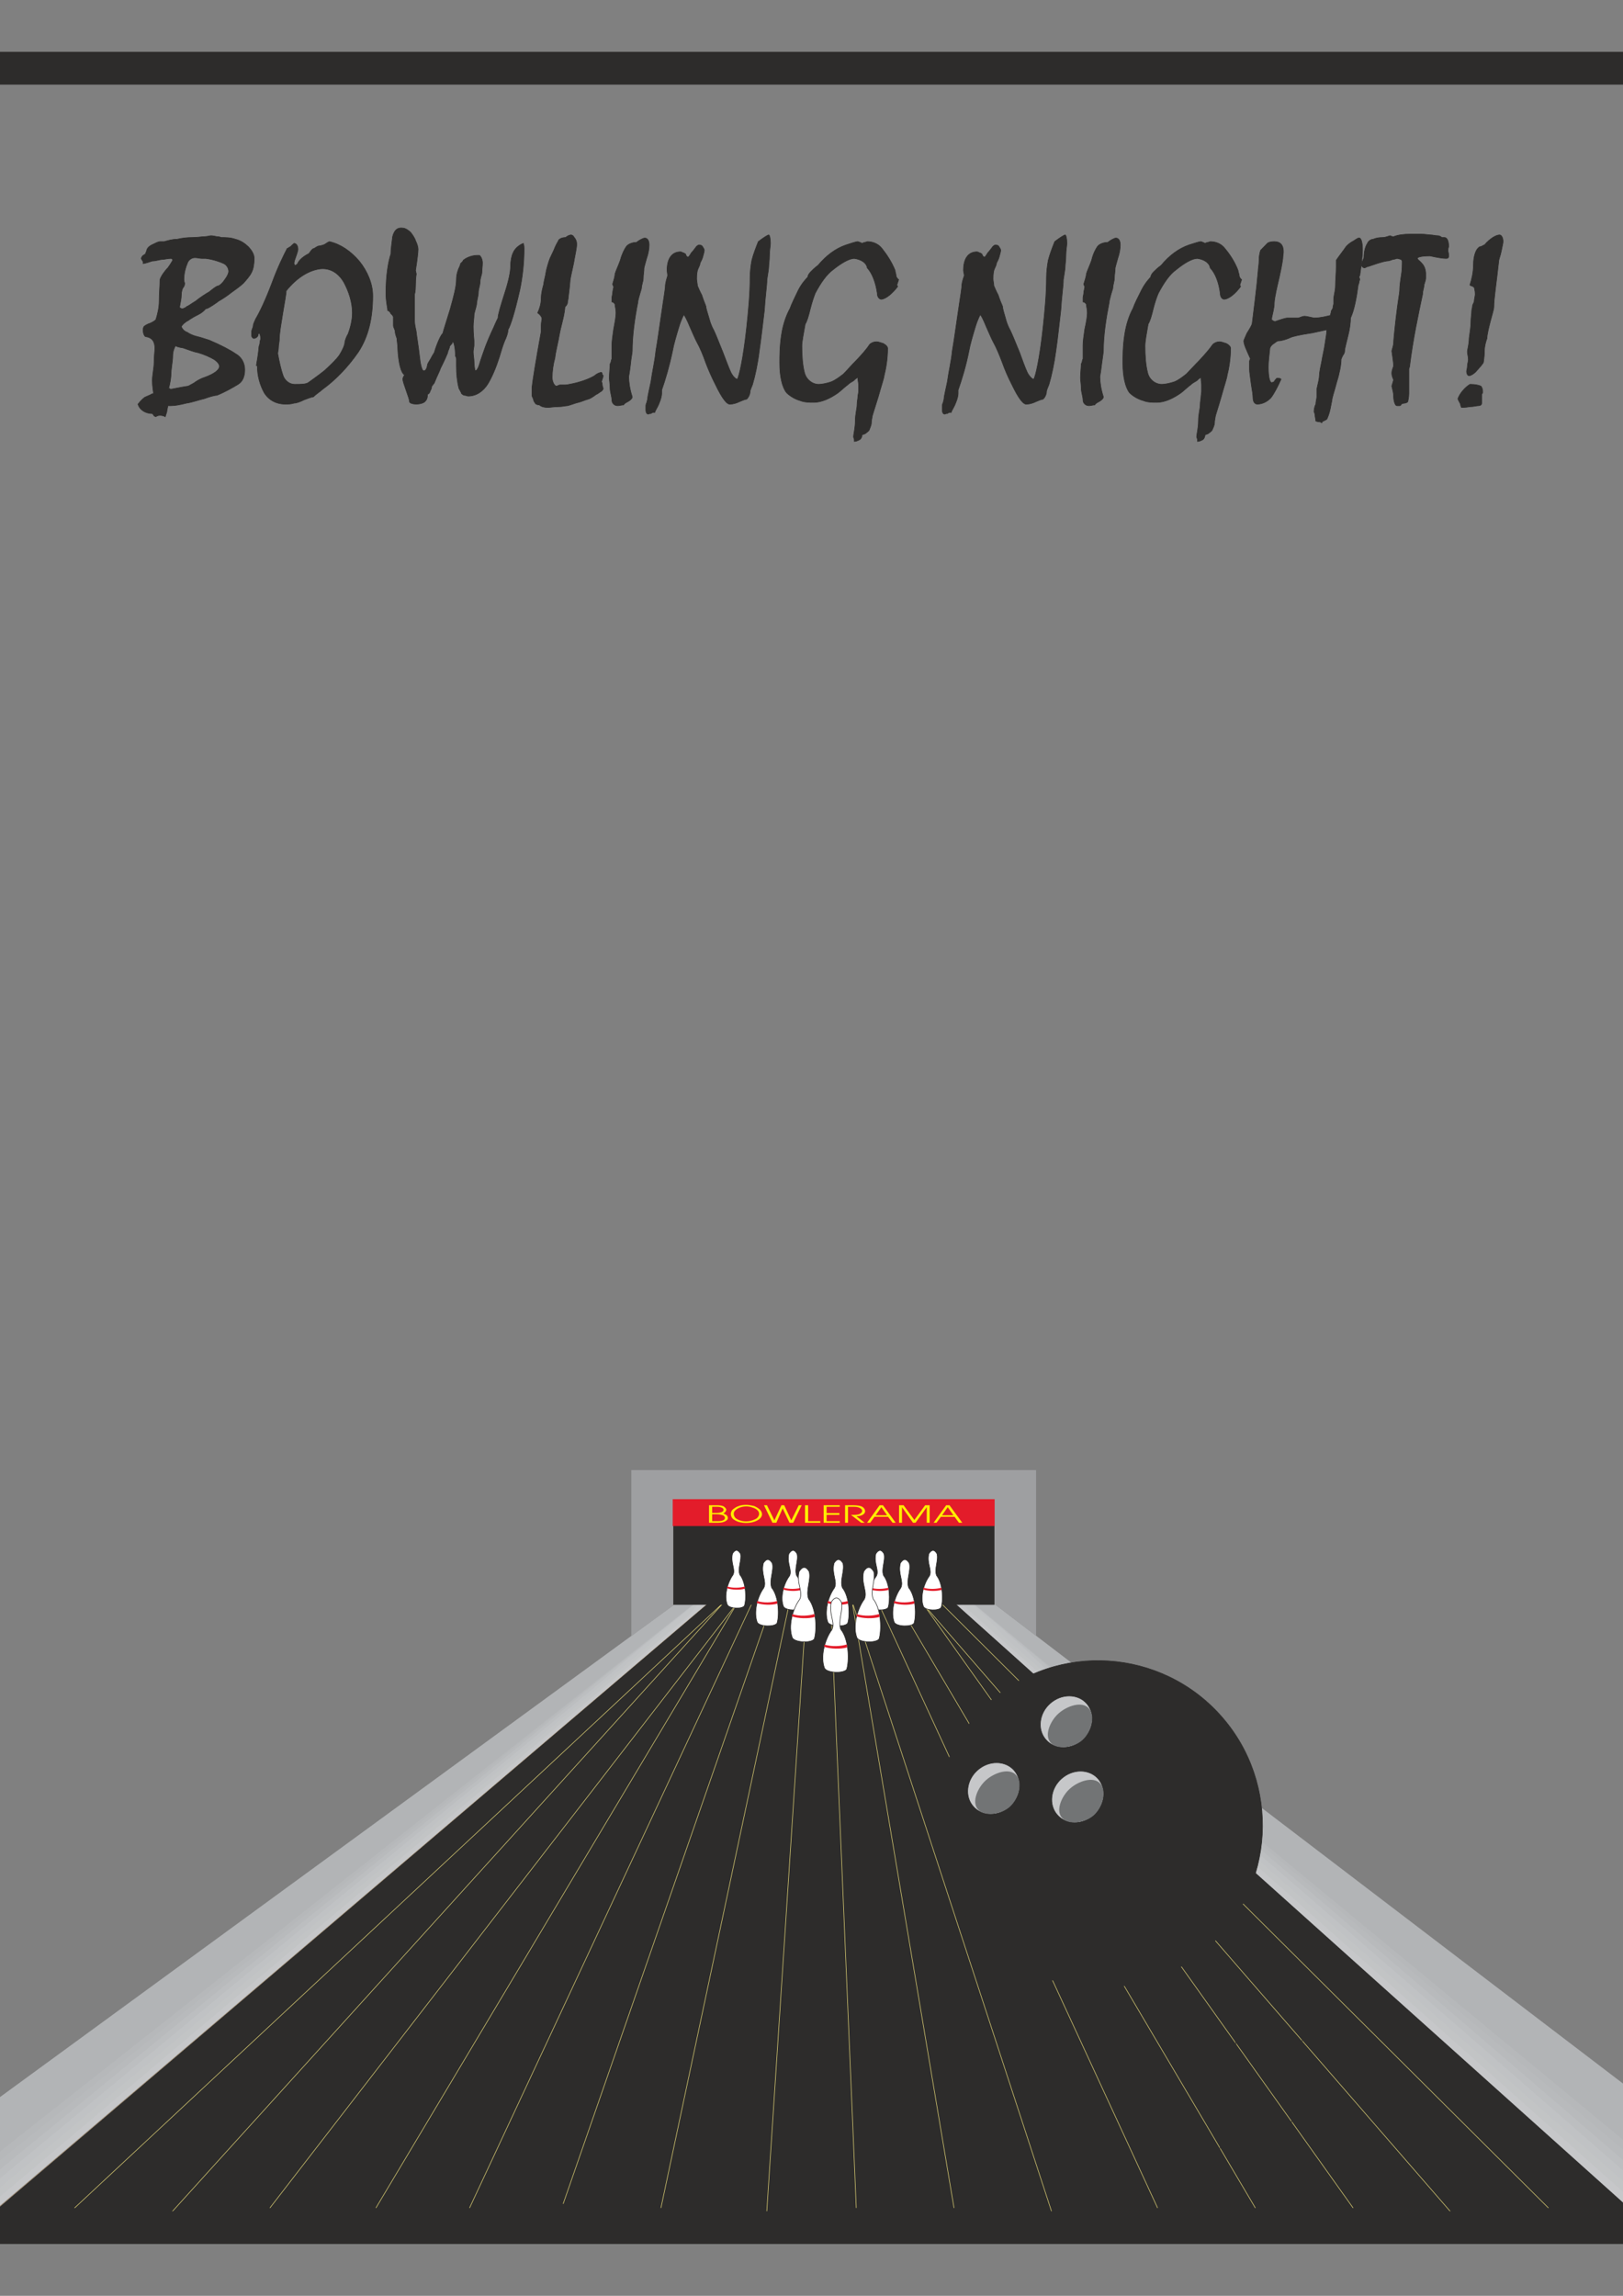 <?xml version="1.0" encoding="utf-8"?>
<!-- Created by UniConvertor 2.0rc4 (https://sk1project.net/) -->
<svg xmlns="http://www.w3.org/2000/svg" height="841.89pt" viewBox="0 0 595.276 841.89" width="595.276pt" version="1.1" xmlns:xlink="http://www.w3.org/1999/xlink" id="e247bec0-f60a-11ea-b3ef-dcc15c148e23">

<rect x="0" y="0" width="595.276" height="841.89" fill="#808080" stroke="none"/>

<g>
	<path style="stroke:#af987a;stroke-width:0.216;stroke-miterlimit:10.433;fill:#2d2c2b;" d="M 260.27,587.337 L 349.91,587.337 602.27,811.185 -2.53,811.185 260.27,587.337 Z" />
	<path style="fill:#c6c7c9;" d="M 266.39,578.697 L 268.046,580.713 -2.602,811.041 -7.93,811.041 -8.218,795.417 266.39,578.697 Z" />
	<g>
		<path style="fill:#c2c4c5;" d="M 266.39,578.769 C 259.334,585.249 256.67,587.049 252.566,592.449 172.358,660.345 189.782,645.009 -3.538,808.521 -4.906,807.297 -4.402,807.585 -7.93,805.065 6.974,789.801 2.078,794.769 36.566,759.417 113.246,699.153 87.758,719.169 266.39,578.769 L 266.39,578.769 Z" />
		<path style="fill:#c0c2c4;" d="M 266.39,578.769 C 251.558,591.153 246.374,594.969 237.014,604.185 166.742,663.297 171.566,658.257 -4.474,805.929 -5.554,803.553 -5.122,804.201 -7.93,799.017 21.95,773.745 12.086,782.097 81.35,723.273 143.054,675.033 122.606,691.089 266.39,578.769 L 266.39,578.769 Z" />
		<path style="fill:#bcbec0;" d="M 266.39,578.769 C 243.854,597.057 236.15,602.961 221.534,615.849 161.198,666.177 153.35,671.433 -5.338,803.265 -6.13,799.737 -5.842,800.817 -7.858,792.969 36.854,757.617 22.022,769.353 126.134,687.129 172.934,650.985 157.454,662.937 266.39,578.769 L 266.39,578.769 Z" />
		<path style="fill:#b8babc;" d="M 266.318,578.841 C 236.15,603.033 225.926,610.953 205.982,627.513 155.582,669.129 135.134,684.681 -6.274,800.673 -6.778,795.993 -6.562,797.505 -7.858,786.921 51.758,741.561 31.958,756.609 170.918,651.057 202.814,626.937 192.23,634.857 266.318,578.841 L 266.318,578.841 Z" />
		<path style="fill:#b6b8ba;" d="M 266.318,578.841 C 228.374,608.937 215.63,618.873 190.502,639.249 150.038,672.009 116.918,697.857 -7.21,798.081 -7.354,792.249 -7.282,794.121 -7.858,780.873 66.734,725.505 41.966,743.937 215.702,614.985 232.622,602.817 227.078,606.777 266.318,578.841 L 266.318,578.841 Z" />
	</g>
	<path style="fill:#b2b4b6;" d="M 266.318,578.769 L -8.146,795.417 -7.858,774.753 260.486,578.769 266.318,578.769 Z" />
	<path style="fill:#c6c7c9;" d="M 342.926,576.393 L 338.534,577.401 599.102,811.113 602.558,811.113 602.702,790.809 342.926,576.393 Z" />
	<g>
		<path style="fill:#c2c4c5;" d="M 342.998,576.393 C 348.974,582.513 351.854,584.385 353.726,589.065 430.91,657.897 414.062,642.201 599.75,807.729 600.758,806.505 600.398,806.793 602.702,804.201 588.518,787.713 593.27,793.113 560.222,754.809 487.79,695.265 511.91,714.993 342.998,576.393 L 342.998,576.393 Z" />
		<path style="fill:#c0c2c4;" d="M 342.998,576.321 C 356.462,588.417 361.574,592.305 368.918,600.801 436.454,660.633 431.558,655.233 600.398,804.345 601.118,801.897 600.902,802.617 602.702,797.289 574.334,771.081 583.838,779.793 517.67,718.881 459.422,671.289 478.862,687.057 342.998,576.321 L 342.998,576.321 Z" />
		<path style="fill:#bcbec0;" d="M 342.998,576.321 C 363.95,594.249 371.366,600.153 384.11,612.465 441.926,663.297 449.126,668.193 600.974,800.889 601.55,797.361 601.406,798.441 602.774,790.377 560.222,754.449 574.406,766.401 475.118,682.881 431.054,647.241 445.742,659.049 342.998,576.321 L 342.998,576.321 Z" />
		<path style="fill:#b8babc;" d="M 342.926,576.321 C 371.366,600.153 381.158,608.001 399.23,624.201 447.398,666.033 466.694,681.225 601.55,797.505 601.982,792.825 601.838,794.337 602.774,783.537 546.038,737.889 564.902,753.009 432.566,646.881 402.686,623.265 412.622,631.041 342.926,576.321 L 342.926,576.321 Z" />
		<path style="fill:#b6b8ba;" d="M 342.926,576.249 C 378.782,605.985 390.878,615.921 414.35,635.865 452.942,668.697 484.19,694.185 602.198,794.121 602.342,788.217 602.27,790.161 602.774,776.625 531.854,721.329 555.47,739.689 390.014,610.953 374.318,599.289 379.574,603.105 342.926,576.249 L 342.926,576.249 Z" />
	</g>
	<path style="fill:#b2b4b6;" d="M 342.854,576.249 L 602.63,790.737 602.702,769.713 347.39,574.953 342.854,576.249 Z" />
	<path style="stroke:#ddd074;stroke-width:0.216;stroke-miterlimit:10.433;fill:none;" d="M 27.35,809.673 L 265.67,587.409 61.694,812.625" />
	<path style="stroke:#ddd074;stroke-width:0.216;stroke-miterlimit:10.433;fill:none;" d="M 98.99,809.673 L 270.494,587.697 137.87,809.673" />
	<path style="stroke:#ddd074;stroke-width:0.216;stroke-miterlimit:10.433;fill:none;" d="M 172.214,809.673 L 275.822,587.913" />
	<path style="stroke:#ddd074;stroke-width:0.216;stroke-miterlimit:10.433;fill:none;" d="M 206.558,808.161 L 283.166,587.697" />
	<path style="stroke:#ddd074;stroke-width:0.216;stroke-miterlimit:10.433;fill:none;" d="M 242.414,809.673 L 289.502,587.913" />
	<path style="stroke:#ddd074;stroke-width:0.216;stroke-miterlimit:10.433;fill:none;" d="M 281.222,811.185 L 295.838,587.697" />
	<path style="stroke:#ddd074;stroke-width:0.216;stroke-miterlimit:10.433;fill:none;" d="M 314.054,809.673 L 304.694,587.913" />
	<path style="stroke:#ddd074;stroke-width:0.216;stroke-miterlimit:10.433;fill:none;" d="M 349.91,809.673 L 312.542,587.337 385.766,811.185" />
	<path style="stroke:#ddd074;stroke-width:0.216;stroke-miterlimit:10.433;fill:none;" d="M 424.574,809.673 L 322.19,587.913" />
	<path style="stroke:#ddd074;stroke-width:0.216;stroke-miterlimit:10.433;fill:none;" d="M 460.43,809.673 L 329.03,587.337" />
	<path style="stroke:#ddd074;stroke-width:0.216;stroke-miterlimit:10.433;fill:none;" d="M 496.286,809.673 L 338.39,587.913 532.142,811.185" />
	<path style="stroke:#ddd074;stroke-width:0.216;stroke-miterlimit:10.433;fill:none;" d="M 567.926,809.673 L 344.942,587.697" />
	<path style="stroke:#2d2c2b;stroke-width:12.024;stroke-miterlimit:10.433;fill:none;" d="M -8.29,25.017 L 603.566,25.017 603.566,816.873 -8.29,816.873 -8.29,25.017 Z" />
	<path style="stroke:#2d2c2b;stroke-width:0.216;stroke-miterlimit:10.433;fill:#2d2c2b;" d="M 536.03,149.433 C 536.03,149.433 535.67,148.785 535.67,148.209 535.382,147.561 534.734,146.625 534.734,146.193 535.382,144.321 537.254,142.089 539.126,140.937 L 539.486,140.937 C 540.71,140.937 542.222,141.153 543.158,141.585 543.446,141.801 543.806,142.737 543.806,143.385 543.806,143.385 543.806,144.033 543.806,144.033 543.806,144.033 543.446,144.609 543.446,144.609 543.446,144.969 543.446,145.545 543.446,146.193 543.446,146.625 543.446,147.561 543.446,147.849 543.446,148.497 542.87,148.785 542.222,148.785 541.574,148.785 540.422,149.145 539.126,149.145 537.542,149.433 536.318,149.433 536.03,149.433 L 536.03,149.433 Z" />
	<path style="stroke:#2d2c2b;stroke-width:0.216;stroke-miterlimit:10.433;fill:#2d2c2b;" d="M 544.094,132.801 L 544.094,132.801 C 544.094,133.161 542.87,134.601 541.07,136.545 540.422,137.121 539.486,137.769 538.838,137.769 538.19,137.769 537.902,136.833 537.902,136.185 537.902,135.897 538.19,134.961 538.19,134.313 538.19,133.449 538.55,132.513 538.55,131.865 538.55,130.929 538.19,129.705 538.19,129.057 538.19,128.121 538.838,126.321 538.838,124.089 539.126,121.857 539.486,119.769 539.486,118.185 539.486,116.601 539.774,115.017 539.774,114.081 539.774,113.433 540.062,112.929 540.062,112.281 540.062,111.633 540.71,110.985 540.71,110.409 540.71,109.761 541.07,108.465 541.07,107.889 541.07,106.665 540.71,105.441 540.71,105.441 540.71,105.441 540.062,104.793 539.486,104.793 539.486,104.793 539.486,104.793 539.486,104.793 539.486,104.793 539.126,104.505 539.126,104.505 539.774,102.561 540.422,99.825 540.422,97.017 540.422,93.849 541.358,91.761 542.006,91.113 542.006,91.113 542.51,90.465 542.87,90.465 543.446,90.465 544.094,89.817 544.454,89.817 546.614,87.297 548.846,86.145 549.998,86.145 550.646,86.145 551.294,87.081 551.294,88.593 551.294,89.241 550.934,90.465 550.646,92.049 550.358,93.633 549.71,95.145 549.71,95.721 548.846,103.857 547.91,109.473 547.91,112.569 547.91,113.433 547.262,115.377 546.614,117.897 545.966,120.417 545.39,122.793 545.39,124.089 545.03,125.025 544.454,126.897 544.454,128.697 544.454,130.929 544.094,132.513 544.094,132.801 L 544.094,132.801 Z" />
	<path style="stroke:#2d2c2b;stroke-width:0.216;stroke-miterlimit:10.433;fill:#2d2c2b;" d="M 513.926,148.209 C 513.926,148.497 513.638,148.785 513.35,148.785 513.35,148.785 512.99,148.785 512.99,148.785 512.99,148.785 512.342,148.785 512.342,148.785 511.766,148.785 511.118,147.273 511.118,144.969 511.118,144.321 510.83,143.025 510.47,141.585 510.83,140.289 511.118,139.353 511.118,139.353 511.118,139.065 510.47,138.129 510.47,136.833 510.47,135.609 511.118,134.601 511.118,134.097 511.118,133.161 510.83,131.217 510.47,128.697 510.83,127.473 511.118,126.321 511.118,125.961 511.118,125.313 511.406,121.857 512.054,116.313 512.702,110.697 513.35,107.313 513.35,106.665 513.35,105.081 513.638,102.921 513.926,101.121 514.286,99.177 514.286,97.017 514.286,95.721 514.286,95.721 513.926,95.145 513.926,95.145 513.638,95.145 512.99,94.785 512.342,94.785 512.342,94.785 511.406,95.145 510.83,95.145 510.182,95.433 509.246,95.721 508.598,95.721 506.438,96.081 503.99,97.017 502.046,97.665 501.758,97.665 501.11,97.953 500.534,98.241 499.958,98.241 499.31,97.665 499.31,97.017 499.598,95.721 500.246,94.785 500.246,94.497 500.246,92.049 500.894,90.177 501.542,89.241 501.758,88.593 502.694,87.729 503.63,87.729 504.566,87.297 505.862,87.081 507.086,87.081 508.382,87.081 509.534,86.433 509.894,86.433 509.894,86.433 510.47,86.793 511.118,86.793 512.702,86.145 514.79,85.857 517.31,85.857 517.958,85.857 519.542,85.857 521.126,85.857 522.638,85.857 524.15,86.145 524.798,86.145 525.446,86.145 526.382,86.433 527.318,86.433 528.182,86.433 528.83,87.081 528.83,87.081 528.83,87.081 529.118,87.081 529.118,87.081 529.118,87.081 529.766,87.081 529.766,87.081 530.702,87.081 531.35,88.233 531.35,90.465 531.35,90.465 531.062,91.113 531.062,92.049 531.062,92.049 531.35,92.697 531.35,93.849 531.35,94.497 531.062,94.785 530.414,94.785 529.478,94.785 527.318,94.497 524.51,93.849 521.342,93.849 519.83,94.281 519.83,94.785 519.83,94.785 520.19,95.433 520.694,95.721 521.342,96.369 521.99,97.017 522.278,97.665 522.638,98.241 522.926,99.537 522.926,100.185 522.926,100.473 522.926,101.337 522.926,101.985 522.926,102.921 522.278,104.145 522.278,104.793 522.278,105.441 521.774,106.665 521.774,107.889 520.19,115.377 518.246,124.377 517.022,134.313 517.022,134.601 516.734,135.249 516.734,135.249 516.734,135.609 516.734,136.185 516.734,136.833 516.734,137.481 516.734,138.417 516.734,139.065 516.734,140.289 516.734,142.449 516.734,144.321 516.734,145.905 516.374,146.913 516.374,147.273 516.374,147.273 516.086,147.561 516.086,147.561 516.086,147.561 515.438,147.849 515.222,147.849 514.574,147.849 513.926,148.209 513.926,148.209 L 513.926,148.209 Z" />
	<path style="stroke:#2d2c2b;stroke-width:0.216;stroke-miterlimit:10.433;fill:#2d2c2b;" d="M 465.758,127.761 L 465.758,127.761 465.758,127.761 465.758,127.761 465.758,127.761 C 465.47,130.281 465.182,132.801 465.182,134.601 465.182,138.417 465.758,140.289 466.406,140.289 466.694,140.289 467.342,140.001 467.342,140.001 467.342,139.641 467.99,139.065 468.278,138.705 468.278,138.705 468.278,138.705 468.278,138.705 468.278,138.705 468.926,138.705 468.926,138.705 469.574,138.705 469.862,139.065 469.862,139.065 468.638,141.801 467.342,144.321 466.118,145.905 464.822,147.273 463.022,148.209 461.15,148.209 460.214,148.209 459.566,147.273 459.566,145.905 459.566,144.969 459.278,143.025 458.918,140.937 458.63,138.417 458.27,136.545 458.27,135.249 458.27,134.601 458.27,134.097 458.27,133.665 458.27,133.161 458.27,132.513 458.27,132.513 458.27,132.225 458.63,131.577 458.63,131.577 457.334,128.697 456.182,126.321 456.182,125.025 456.182,124.737 456.83,123.441 457.334,122.217 458.27,120.705 459.278,119.121 459.278,118.473 459.854,113.433 460.79,107.025 461.438,99.537 461.438,98.601 461.798,97.017 461.798,95.145 461.798,93.201 462.374,91.761 462.374,91.761 463.67,90.465 464.534,89.529 464.822,89.241 465.182,88.881 466.118,88.593 467.342,88.593 469.574,88.593 470.726,89.817 470.726,92.337 470.726,92.985 470.51,93.849 470.51,94.785 469.862,99.537 468.638,103.857 467.99,107.025 467.99,107.529 467.342,109.473 467.342,111.993 467.054,114.369 466.406,116.313 466.406,116.889 466.406,116.889 466.406,117.249 466.406,117.249 466.406,117.249 467.054,117.897 467.702,117.897 469.574,117.249 471.374,116.601 472.31,116.601 472.958,116.601 473.894,116.601 474.542,116.601 475.118,116.601 475.766,116.601 476.054,116.601 476.63,116.601 477.566,115.953 478.502,115.953 479.15,115.953 480.446,116.313 481.958,116.601 484.406,116.601 486.638,115.953 487.934,115.665 487.934,115.377 488.222,114.729 488.222,114.369 488.222,113.865 488.87,113.217 488.87,112.929 488.87,112.281 489.158,111.633 489.158,111.345 L 489.158,109.761 C 489.158,108.465 489.806,106.665 489.806,104.793 489.806,102.921 490.094,100.185 490.094,97.665 L 490.094,95.433 C 491.318,93.633 492.83,91.761 493.478,90.753 494.126,89.817 495.35,88.881 496.646,88.233 497.294,87.729 498.158,87.297 498.158,87.297 L 498.734,87.297 C 499.382,87.729 499.742,89.241 499.742,91.761 499.742,93.633 499.382,96.657 498.734,101.121 498.734,101.121 498.446,101.337 498.446,101.337 498.446,101.625 498.734,102.273 498.734,102.561 498.734,102.561 498.446,103.209 498.446,103.569 498.446,103.857 498.158,104.505 498.158,104.505 497.51,109.473 496.646,113.865 495.35,116.601 495.35,118.185 495.062,120.705 494.414,123.153 493.838,125.673 493.19,127.761 493.19,128.697 493.19,129.345 492.83,129.993 492.542,130.281 492.254,130.929 491.894,131.577 491.894,131.865 491.894,133.665 491.318,136.833 490.31,140.001 489.446,143.385 488.51,145.905 488.51,146.913 488.51,146.913 488.222,148.209 487.934,149.793 487.574,151.665 486.926,153.177 486.638,153.753 486.638,153.753 485.99,154.113 485.99,154.113 485.99,154.113 485.414,154.401 485.414,154.401 485.054,154.401 484.766,155.049 484.766,155.049 484.766,155.049 484.406,154.689 483.902,154.689 483.254,154.689 482.606,154.401 482.606,154.401 482.606,153.753 482.318,152.817 482.318,152.313 482.318,151.665 481.958,151.017 481.958,151.017 481.958,150.729 481.958,149.433 482.606,148.209 482.606,147.273 482.966,146.193 482.966,145.545 482.966,144.609 482.966,143.385 482.966,142.737 483.47,140.505 483.902,138.705 483.902,137.769 483.902,136.545 484.406,134.313 484.766,132.513 485.054,130.641 485.702,128.121 485.99,125.961 486.35,123.801 486.638,121.857 486.638,120.921 483.47,121.569 481.022,122.217 480.446,122.217 476.63,122.793 473.894,123.441 473.246,123.801 472.022,124.377 470.078,125.025 468.638,125.025 467.99,125.313 467.342,125.961 466.694,126.321 466.118,126.897 465.758,127.473 465.758,127.761 L 465.758,127.761 Z" />
	<path style="stroke:#2d2c2b;stroke-width:0.216;stroke-miterlimit:10.433;fill:#2d2c2b;" d="M 433.214,144.033 L 433.214,144.033 C 430.19,146.193 427.094,147.561 424.286,147.561 422.702,147.561 420.902,147.561 419.318,146.913 417.446,146.409 415.502,145.257 414.278,144.033 412.766,142.089 411.83,138.129 411.83,133.161 411.83,130.641 411.83,126.897 412.478,122.793 413.054,118.833 414.278,115.377 415.502,113.217 416.15,111.345 417.446,108.825 418.67,106.377 419.966,103.857 421.406,102.273 422.054,101.625 422.054,101.121 422.414,100.473 422.99,99.825 423.638,99.177 424.574,98.241 425.87,97.305 428.894,93.633 432.35,91.113 436.094,89.817 437.966,89.241 439.838,88.593 440.486,88.593 440.486,88.593 441.35,88.881 441.998,89.241 441.998,89.241 442.646,88.881 442.934,88.881 443.222,88.881 443.87,88.593 443.87,88.593 446.102,88.593 448.19,89.529 449.486,91.401 450.998,93.201 452.942,96.081 454.094,99.177 454.094,99.825 454.526,100.473 454.526,101.121 454.526,101.625 455.03,102.273 455.39,102.561 455.39,102.561 455.03,103.569 454.742,104.505 454.742,104.505 455.03,105.081 455.03,105.081 453.23,107.529 450.998,109.473 449.126,109.761 448.19,109.761 447.542,108.825 447.542,107.529 447.038,103.569 445.742,100.185 443.87,98.241 443.582,96.369 441.638,95.145 439.19,94.785 437.318,94.785 434.51,96.369 431.414,98.889 428.894,100.689 426.806,103.857 424.862,107.529 424.286,108.825 423.638,110.697 422.99,113.217 422.414,115.665 421.766,117.897 421.118,118.833 420.47,122.505 419.966,125.313 419.966,126.897 419.966,130.641 420.254,134.097 420.902,136.545 421.406,139.065 423.638,140.937 426.158,140.937 427.31,140.937 429.254,140.505 430.766,140.001 432.35,139.353 433.862,138.129 435.158,137.121 436.382,135.897 437.966,134.097 439.838,132.225 441.638,130.281 443.582,128.121 444.806,126.321 445.454,125.673 446.39,125.313 447.326,125.313 447.902,125.313 448.838,125.673 449.774,125.961 450.998,126.609 451.358,127.257 451.358,127.761 451.358,131.577 450.71,135.249 450.062,137.769 450.062,138.417 449.126,141.153 447.902,145.545 446.678,149.793 445.742,152.529 445.742,152.817 445.742,153.177 445.454,154.113 445.454,155.049 445.454,155.985 444.806,157.209 444.518,157.857 443.87,158.505 442.934,159.369 441.998,159.369 441.998,160.017 441.638,160.953 441.134,161.241 440.486,161.601 439.838,161.889 439.19,161.889 439.19,161.889 439.19,161.241 439.19,161.241 439.19,160.953 438.902,160.305 438.902,160.305 438.902,159.153 439.55,156.921 439.55,154.401 439.55,151.881 440.198,149.793 440.198,148.497 440.198,147.273 440.486,146.193 440.486,145.545 440.486,144.969 440.702,144.033 440.702,143.385 440.702,142.737 440.702,141.801 440.702,141.153 440.702,140.505 440.486,139.641 440.486,138.417 439.838,138.705 439.19,139.353 438.902,139.641 438.254,140.001 437.318,140.505 436.67,141.153 435.734,141.801 434.51,143.025 433.214,144.033 L 433.214,144.033 Z" />
	<path style="stroke:#2d2c2b;stroke-width:0.216;stroke-miterlimit:10.433;fill:#2d2c2b;" d="M 397.214,146.625 L 397.214,146.625 397.214,146.625 C 397.214,145.545 396.566,143.673 396.566,142.449 396.566,140.937 396.278,139.353 396.278,138.705 396.278,136.833 396.566,134.601 396.566,133.449 396.566,133.449 396.926,132.801 396.926,132.513 396.926,132.225 397.214,131.577 397.214,131.577 L 397.214,130.641 397.214,128.697 C 397.214,128.121 397.214,127.257 397.214,126.609 397.214,125.313 397.502,123.153 397.862,120.705 398.438,118.185 398.798,115.953 398.798,114.729 398.798,113.433 398.438,112.281 398.438,111.633 398.15,110.985 397.502,110.697 397.214,110.697 397.214,110.409 397.214,109.761 397.214,109.761 397.214,109.761 397.214,109.113 397.214,109.113 397.214,108.825 397.502,107.889 397.502,107.313 397.502,106.665 397.862,105.729 397.862,105.081 397.862,105.081 397.502,104.505 397.502,104.145 397.862,102.921 398.438,101.337 398.438,100.473 398.798,99.177 399.734,97.305 400.382,95.433 400.886,93.201 401.822,91.401 402.47,90.465 403.118,89.529 404.702,88.881 406.286,88.881 407.51,87.945 408.734,87.297 409.31,87.297 410.246,87.297 410.894,88.233 410.894,89.817 410.894,91.113 410.606,92.985 409.958,94.785 409.31,97.017 409.022,98.241 409.022,98.241 409.022,99.537 408.734,100.689 408.734,101.985 408.734,103.209 408.158,104.505 408.158,105.729 407.726,107.025 407.222,108.825 406.862,110.409 L 406.862,110.697 C 405.638,116.889 404.702,123.153 404.702,128.697 404.702,129.345 404.342,131.217 404.054,133.665 403.766,136.185 403.406,138.129 403.406,138.129 403.406,140.001 403.766,142.737 404.702,145.545 404.702,146.193 403.766,146.913 403.118,147.273 402.47,147.561 401.534,148.209 401.534,148.497 400.886,148.497 400.022,148.785 399.446,148.785 398.15,148.785 397.214,147.849 397.214,146.625 L 397.214,146.625 Z" />
	<path style="stroke:#2d2c2b;stroke-width:0.216;stroke-miterlimit:10.433;fill:#2d2c2b;" d="M 345.95,147.561 C 345.95,147.273 346.238,146.625 346.238,146.193 346.238,145.545 346.814,143.025 347.462,140.001 347.966,136.185 348.902,132.513 349.262,128.697 349.91,125.025 350.486,120.705 351.134,116.313 351.782,111.633 352.43,107.889 352.718,105.441 352.718,103.569 353.366,101.985 353.654,101.121 353.654,100.473 353.366,99.537 353.366,99.177 353.366,94.785 355.166,92.337 358.334,92.337 358.622,92.337 359.27,92.697 359.27,92.697 359.558,92.697 360.206,93.201 360.206,93.201 360.206,93.633 360.71,94.281 361.07,94.281 361.358,94.281 362.006,93.201 362.294,92.697 362.942,92.049 363.59,91.113 363.878,90.753 364.238,90.177 364.814,89.817 365.174,89.817 365.75,89.817 366.398,90.177 366.398,90.465 366.614,90.753 367.046,91.401 367.046,91.761 367.046,92.337 366.614,93.633 366.398,94.497 366.11,95.433 365.462,96.369 365.462,96.657 365.462,97.305 364.814,98.241 364.526,99.177 364.238,100.473 364.238,101.625 364.238,102.273 364.238,102.921 364.526,104.145 364.526,104.793 364.814,105.441 365.462,107.025 366.11,108.177 366.614,109.761 367.262,111.345 367.694,112.281 367.694,112.929 368.198,114.729 368.846,116.889 369.494,119.409 370.43,120.921 370.43,120.921 371.366,122.793 372.59,125.961 373.886,129.057 375.038,132.225 376.046,134.961 376.622,136.185 377.27,137.769 378.566,139.065 379.142,139.065 379.79,138.129 381.302,131.577 382.526,120.417 383.174,114.369 383.822,107.889 383.822,101.625 383.822,99.825 384.11,97.305 384.47,95.433 385.046,93.201 385.982,90.753 386.846,88.593 388.79,87.081 390.374,86.145 390.662,86.145 390.95,86.145 391.31,87.297 391.31,89.241 391.31,90.177 390.95,91.761 390.95,93.633 390.95,95.433 390.662,97.017 390.662,97.953 390.662,98.601 390.374,100.185 390.014,102.561 390.014,104.793 389.366,108.825 389.078,113.865 388.43,119.121 387.926,124.377 387.278,128.697 386.63,133.449 385.694,137.769 384.758,140.937 384.47,141.801 383.822,143.025 383.822,143.673 383.822,144.609 383.174,145.905 382.526,146.409 381.95,146.409 380.942,146.913 380.006,147.273 378.854,147.849 377.558,148.209 376.622,148.209 375.398,148.497 373.598,146.193 371.078,140.937 369.782,138.417 368.558,135.609 367.694,133.161 366.614,130.281 365.462,127.473 364.238,125.313 363.59,124.089 362.654,121.857 361.718,119.769 360.71,117.249 359.846,115.665 359.558,115.377 359.558,115.377 358.622,116.889 357.686,120.057 356.75,123.153 355.814,126.321 355.454,128.409 354.302,134.313 352.718,139.353 351.422,143.025 L 351.422,144.321 C 351.422,144.969 351.134,146.409 350.486,147.849 349.91,149.433 348.902,150.729 348.902,151.233 348.902,151.233 348.614,151.233 348.326,151.233 347.966,151.233 347.462,151.665 347.462,151.665 347.462,151.665 347.03,151.665 347.03,151.665 347.03,151.665 346.526,151.881 346.526,151.881 345.95,151.881 345.59,151.233 345.59,150.369 345.59,150.081 345.59,149.433 345.59,148.785 345.59,148.209 345.95,147.561 345.95,147.561 L 345.95,147.561 Z" />
	<path style="stroke:#2d2c2b;stroke-width:0.216;stroke-miterlimit:10.433;fill:#2d2c2b;" d="M 307.43,144.033 L 307.43,144.033 C 304.406,146.193 301.238,147.561 298.502,147.561 296.918,147.561 295.046,147.561 293.462,146.913 291.662,146.409 289.718,145.257 288.494,144.033 286.91,142.089 285.974,138.129 285.974,133.161 285.974,130.641 285.974,126.897 286.622,122.793 287.198,118.833 288.494,115.377 289.718,113.217 290.366,111.345 291.662,108.825 292.814,106.377 294.11,103.857 295.622,102.273 296.27,101.625 296.27,101.121 296.63,100.473 297.206,99.825 297.854,99.177 298.718,98.241 300.014,97.305 303.11,93.633 306.494,91.113 310.31,89.817 312.11,89.241 313.982,88.593 314.63,88.593 314.63,88.593 315.566,88.881 316.214,89.241 316.214,89.241 316.862,88.881 317.15,88.881 317.438,88.881 318.086,88.593 318.086,88.593 320.246,88.593 322.406,89.529 323.702,91.401 325.142,93.201 327.086,96.081 328.31,99.177 328.31,99.825 328.67,100.473 328.67,101.121 328.67,101.625 329.246,102.273 329.606,102.561 329.606,102.561 329.246,103.569 328.958,104.505 328.958,104.505 329.246,105.081 329.246,105.081 327.374,107.529 325.142,109.473 323.342,109.761 322.406,109.761 321.758,108.825 321.758,107.529 321.182,103.569 319.886,100.185 318.086,98.241 317.798,96.369 315.854,95.145 313.334,94.785 311.534,94.785 308.726,96.369 305.558,98.889 303.11,100.689 300.95,103.857 299.006,107.529 298.502,108.825 297.854,110.697 297.206,113.217 296.63,115.665 295.982,117.897 295.334,118.833 294.686,122.505 294.11,125.313 294.11,126.897 294.11,130.641 294.398,134.097 295.046,136.545 295.622,139.065 297.854,140.937 300.302,140.937 301.526,140.937 303.47,140.505 304.91,140.001 306.494,139.353 308.078,138.129 309.374,137.121 310.598,135.897 312.11,134.097 313.982,132.225 315.854,130.281 317.798,128.121 318.95,126.321 319.598,125.673 320.534,125.313 321.47,125.313 322.118,125.313 323.054,125.673 323.99,125.961 325.142,126.609 325.574,127.257 325.574,127.761 325.574,131.577 324.926,135.249 324.278,137.769 324.278,138.417 323.342,141.153 322.118,145.545 320.822,149.793 319.886,152.529 319.886,152.817 319.886,153.177 319.598,154.113 319.598,155.049 319.598,155.985 318.95,157.209 318.734,157.857 318.086,158.505 317.15,159.369 316.214,159.369 316.214,160.017 315.854,160.953 315.278,161.241 314.63,161.601 313.982,161.889 313.334,161.889 313.334,161.889 313.334,161.241 313.334,161.241 313.334,160.953 313.046,160.305 313.046,160.305 313.046,159.153 313.694,156.921 313.694,154.401 313.694,151.881 314.342,149.793 314.342,148.497 314.342,147.273 314.63,146.193 314.63,145.545 314.63,144.969 314.918,144.033 314.918,143.385 314.918,142.737 314.918,141.801 314.918,141.153 314.918,140.505 314.63,139.641 314.63,138.417 313.982,138.705 313.334,139.353 313.046,139.641 312.398,140.001 311.534,140.505 310.886,141.153 309.95,141.801 308.726,143.025 307.43,144.033 L 307.43,144.033 Z" />
	<path style="stroke:#2d2c2b;stroke-width:0.216;stroke-miterlimit:10.433;fill:#2d2c2b;" d="M 237.23,147.561 C 237.23,147.273 237.518,146.625 237.518,146.193 237.518,145.545 238.094,143.025 238.742,140.001 239.246,136.185 240.182,132.513 240.542,128.697 241.19,125.025 241.766,120.705 242.414,116.313 243.062,111.633 243.71,107.889 243.998,105.441 243.998,103.569 244.646,101.985 244.862,101.121 244.862,100.473 244.646,99.537 244.646,99.177 244.646,94.785 246.446,92.337 249.614,92.337 249.902,92.337 250.55,92.697 250.55,92.697 250.838,92.697 251.486,93.201 251.486,93.201 251.486,93.633 251.99,94.281 252.35,94.281 252.638,94.281 253.286,93.201 253.574,92.697 254.222,92.049 254.87,91.113 255.158,90.753 255.518,90.177 256.094,89.817 256.454,89.817 257.03,89.817 257.678,90.177 257.678,90.465 257.894,90.753 258.326,91.401 258.326,91.761 258.326,92.337 257.894,93.633 257.678,94.497 257.39,95.433 256.742,96.369 256.742,96.657 256.742,97.305 256.094,98.241 255.806,99.177 255.518,100.473 255.518,101.625 255.518,102.273 255.518,102.921 255.806,104.145 255.806,104.793 256.094,105.441 256.742,107.025 257.39,108.177 257.894,109.761 258.542,111.345 258.902,112.281 258.902,112.929 259.478,114.729 260.126,116.889 260.774,119.409 261.71,120.921 261.71,120.921 262.646,122.793 263.798,125.961 265.094,129.057 266.318,132.225 267.326,134.961 267.902,136.185 268.55,137.769 269.846,139.065 270.422,139.065 271.07,138.129 272.582,131.577 273.806,120.417 274.454,114.369 275.102,107.889 275.102,101.625 275.102,99.825 275.39,97.305 275.75,95.433 276.326,93.201 277.262,90.753 278.126,88.593 280.07,87.081 281.654,86.145 281.942,86.145 282.23,86.145 282.59,87.297 282.59,89.241 282.59,90.177 282.23,91.761 282.23,93.633 282.23,95.433 281.942,97.017 281.942,97.953 281.942,98.601 281.654,100.185 281.294,102.561 281.294,104.793 280.646,108.825 280.358,113.865 279.71,119.121 279.134,124.377 278.486,128.697 277.91,133.449 276.974,137.769 276.038,140.937 275.75,141.801 275.102,143.025 275.102,143.673 275.102,144.609 274.454,145.905 273.806,146.409 273.23,146.409 272.222,146.913 271.286,147.273 270.134,147.849 268.838,148.209 267.902,148.209 266.678,148.497 264.878,146.193 262.358,140.937 261.062,138.417 259.838,135.609 258.902,133.161 257.894,130.281 256.742,127.473 255.518,125.313 254.87,124.089 253.934,121.857 252.998,119.769 251.99,117.249 251.054,115.665 250.838,115.377 250.838,115.377 249.902,116.889 248.966,120.057 248.03,123.153 247.094,126.321 246.734,128.409 245.51,134.313 243.998,139.353 242.702,143.025 L 242.702,144.321 C 242.702,144.969 242.414,146.409 241.766,147.849 241.19,149.433 240.182,150.729 240.182,151.233 240.182,151.233 239.894,151.233 239.606,151.233 239.246,151.233 238.742,151.665 238.742,151.665 238.742,151.665 238.31,151.665 238.31,151.665 238.31,151.665 237.806,151.881 237.806,151.881 237.23,151.881 236.87,151.233 236.87,150.369 236.87,150.081 236.87,149.433 236.87,148.785 236.87,148.209 237.23,147.561 237.23,147.561 L 237.23,147.561 Z" />
	<path style="stroke:#2d2c2b;stroke-width:0.216;stroke-miterlimit:10.433;fill:#2d2c2b;" d="M 224.414,146.625 L 224.414,146.625 224.414,146.625 C 224.414,145.545 223.766,143.673 223.766,142.449 223.766,140.937 223.478,139.353 223.478,138.705 223.478,136.833 223.766,134.601 223.766,133.449 223.766,133.449 224.126,132.801 224.126,132.513 224.126,132.225 224.414,131.577 224.414,131.577 L 224.414,130.641 224.414,128.697 C 224.414,128.121 224.414,127.257 224.414,126.609 224.414,125.313 224.702,123.153 225.062,120.705 225.566,118.185 225.926,115.953 225.926,114.729 225.926,113.433 225.566,112.281 225.566,111.633 225.278,110.985 224.702,110.697 224.414,110.697 224.414,110.409 224.414,109.761 224.414,109.761 224.414,109.761 224.414,109.113 224.414,109.113 224.414,108.825 224.702,107.889 224.702,107.313 224.702,106.665 225.062,105.729 225.062,105.081 225.062,105.081 224.702,104.505 224.702,104.145 225.062,102.921 225.566,101.337 225.566,100.473 225.926,99.177 226.862,97.305 227.51,95.433 228.086,93.201 229.022,91.401 229.67,90.465 230.318,89.529 231.902,88.881 233.414,88.881 234.638,87.945 235.934,87.297 236.51,87.297 237.446,87.297 238.094,88.233 238.094,89.817 238.094,91.113 237.806,92.985 237.158,94.785 236.51,97.017 236.222,98.241 236.222,98.241 236.222,99.537 235.934,100.689 235.934,101.985 235.934,103.209 235.286,104.505 235.286,105.729 234.926,107.025 234.35,108.825 233.99,110.409 L 233.99,110.697 C 232.766,116.889 231.902,123.153 231.902,128.697 231.902,129.345 231.47,131.217 231.254,133.665 230.966,136.185 230.606,138.129 230.606,138.129 230.606,140.001 230.966,142.737 231.902,145.545 231.902,146.193 230.966,146.913 230.318,147.273 229.67,147.561 228.734,148.209 228.734,148.497 228.086,148.497 227.15,148.785 226.574,148.785 225.278,148.785 224.414,147.849 224.414,146.625 L 224.414,146.625 Z" />
	<path style="stroke:#2d2c2b;stroke-width:0.216;stroke-miterlimit:10.433;fill:#2d2c2b;" d="M 195.11,142.089 C 195.398,139.353 196.55,132.225 198.494,121.569 198.494,121.353 198.494,120.417 198.494,119.409 198.494,118.185 198.782,117.249 198.782,116.889 198.782,116.313 198.134,115.377 197.198,114.729 197.846,113.433 198.494,111.345 198.494,109.473 198.494,107.529 199.07,105.441 199.43,104.145 199.43,103.209 200.078,101.337 200.366,99.177 201.014,96.657 201.59,94.785 202.238,93.633 202.526,92.985 203.174,91.761 203.534,90.753 204.038,89.529 204.686,88.593 204.974,87.945 205.622,87.297 206.558,87.081 207.494,87.081 208.142,86.433 209.078,86.145 209.438,86.145 209.726,86.145 210.374,86.433 210.59,87.081 211.238,87.729 211.526,88.593 211.526,89.529 211.526,91.113 210.878,93.633 210.374,96.657 209.726,99.825 209.078,102.273 209.078,103.209 208.79,106.665 208.43,108.825 208.43,109.113 208.43,109.761 208.142,110.409 208.142,110.985 208.142,111.633 207.494,112.281 207.206,112.569 207.206,113.217 206.918,115.377 206.27,117.897 205.622,120.417 205.334,121.857 205.334,121.857 204.686,125.673 203.822,128.697 203.534,131.217 202.886,133.665 202.526,136.185 202.526,138.417 202.526,140.289 203.534,141.585 204.038,141.585 204.47,141.585 204.974,141.153 205.334,141.153 205.622,141.153 206.558,141.153 207.206,141.153 207.854,141.153 208.79,140.937 208.79,140.937 212.462,140.289 215.918,139.065 218.078,137.769 218.726,137.121 219.95,136.545 220.598,136.545 220.598,136.545 220.886,136.833 220.886,137.121 220.886,137.481 221.246,137.769 221.246,137.769 221.246,138.129 220.886,139.065 220.598,140.001 220.598,140.001 220.886,140.289 220.886,140.937 220.886,141.585 221.246,142.449 221.246,142.449 221.246,142.737 220.886,143.385 220.238,143.673 219.662,144.033 219.014,144.609 218.726,144.609 217.862,145.257 216.566,146.193 215.63,146.409 214.694,146.625 213.398,147.273 212.174,147.561 210.878,147.849 209.438,148.497 208.142,148.785 207.494,148.785 206.27,149.145 204.686,149.145 203.174,149.145 201.59,149.433 201.014,149.433 199.718,149.433 198.494,149.145 197.846,148.497 197.198,148.497 196.334,148.209 196.334,147.849 196.046,147.561 195.686,146.913 195.686,146.625 195.686,146.193 195.11,145.545 195.11,144.969 195.11,144.321 195.11,143.385 195.11,142.089 L 195.11,142.089 Z" />
	<path style="stroke:#2d2c2b;stroke-width:0.216;stroke-miterlimit:10.433;fill:#2d2c2b;" d="M 156.806,144.609 L 156.806,144.609 156.806,144.609 156.806,144.609 156.806,144.609 C 156.806,145.905 156.518,146.625 155.87,147.273 155.222,147.849 153.998,148.209 152.702,148.209 151.478,148.209 150.182,147.849 150.182,147.273 150.182,146.625 149.678,145.257 149.03,143.385 148.382,141.585 147.734,139.641 147.734,139.065 147.734,138.417 148.382,137.481 148.382,137.481 147.158,136.833 146.15,133.449 145.862,127.473 145.862,126.321 145.574,124.737 145.574,124.089 145.214,123.153 144.926,122.217 144.926,121.569 144.926,120.921 144.278,120.057 144.278,119.409 144.278,119.121 144.278,118.473 144.278,117.897 144.278,117.249 144.278,116.601 144.278,116.313 144.278,115.953 143.774,115.377 143.342,115.017 143.126,114.369 142.478,113.865 142.19,113.865 142.19,112.929 141.542,110.697 141.542,107.529 141.542,100.689 142.478,95.721 143.342,93.201 143.342,91.401 143.774,88.881 143.99,86.793 144.638,84.273 145.862,83.337 147.734,83.625 148.67,83.625 149.966,84.561 150.614,85.209 151.118,85.857 152.054,87.081 152.414,88.233 153.062,89.529 153.35,90.753 153.35,91.401 153.35,92.337 153.062,95.145 152.414,99.177 L 152.702,100.473 C 152.702,100.473 152.414,101.985 152.414,104.505 152.414,107.025 152.054,107.889 152.054,107.889 152.054,107.889 152.054,109.473 152.054,111.993 152.054,113.865 152.054,115.665 152.054,117.537 152.054,119.409 152.702,121.353 152.702,121.857 152.702,122.505 153.35,125.961 153.998,131.577 154.286,134.313 154.934,135.897 155.222,135.897 155.87,136.185 156.518,135.609 156.806,133.665 156.806,133.449 157.382,132.513 157.958,131.577 158.606,130.281 159.254,129.345 159.254,129.345 160.478,125.313 161.774,122.793 162.422,122.217 162.71,120.921 163.862,117.537 165.158,113.217 166.382,108.825 167.39,105.081 167.39,102.561 167.39,100.689 167.966,98.889 168.614,97.665 168.614,97.665 168.902,97.017 168.902,96.657 169.262,96.369 169.91,95.721 169.91,95.433 171.35,94.281 173.294,93.633 175.166,93.633 L 175.814,93.633 C 176.318,93.849 176.966,95.145 176.966,96.369 176.966,97.665 176.75,98.889 176.75,99.825 176.75,100.689 176.102,101.985 176.102,103.209 176.102,104.505 175.454,106.089 175.454,107.313 175.454,108.465 174.806,110.409 174.806,111.633 174.518,113.217 173.87,114.729 173.87,115.665 173.87,116.601 173.582,118.185 173.582,119.769 173.582,122.505 173.87,124.377 173.87,125.025 173.87,125.673 173.87,126.321 173.87,126.609 173.87,127.257 173.582,128.121 173.582,129.057 173.582,130.281 173.87,131.577 173.87,132.513 173.87,134.313 174.23,135.609 174.23,135.897 L 174.518,135.897 C 174.806,135.897 175.454,134.961 175.814,133.665 176.318,131.865 177.254,129.345 177.902,127.473 178.55,125.673 179.774,122.793 181.07,120.057 181.07,120.057 181.718,118.473 182.654,116.601 182.654,115.377 183.59,112.281 185.102,107.529 186.614,102.921 187.262,99.537 187.262,97.665 187.262,95.721 187.622,93.849 188.198,92.697 188.846,91.113 190.43,89.817 191.942,89.241 191.942,89.241 192.23,89.817 192.23,91.113 192.23,96.657 191.582,101.985 190.646,106.377 188.846,114.369 187.262,119.409 186.326,120.921 186.326,122.217 185.678,123.801 185.102,125.025 184.454,126.609 183.806,128.697 183.158,130.929 182.006,134.601 180.422,138.417 178.838,140.937 177.254,143.385 174.806,145.257 171.71,145.257 171.35,145.257 170.846,144.969 170.414,144.969 169.91,144.969 169.262,144.321 169.262,144.321 169.262,144.033 168.614,143.025 168.326,142.449 167.678,140.001 167.39,137.121 167.39,134.313 167.39,134.097 167.39,133.449 167.39,133.161 167.39,132.801 167.39,132.225 167.39,131.577 167.39,130.929 167.03,130.641 167.03,130.641 167.03,127.257 166.382,125.313 166.094,125.313 166.094,125.313 165.806,125.673 165.806,125.961 165.446,126.321 164.87,126.897 164.87,127.257 164.87,127.761 164.222,128.697 164.222,129.345 162.926,132.513 161.774,134.601 161.486,135.249 161.486,135.609 160.478,137.481 159.254,140.505 158.966,140.937 158.318,141.585 158.318,141.801 158.318,142.449 157.958,143.025 157.958,143.025 157.958,143.025 157.67,143.673 157.67,143.673 157.67,144.033 157.022,144.609 156.806,144.609 L 156.806,144.609 Z" />
	<path style="stroke:#2d2c2b;stroke-width:0.216;stroke-miterlimit:10.433;fill:#2d2c2b;" d="M 118.358,142.737 C 117.71,143.385 116.198,144.321 114.902,145.545 114.254,145.545 112.742,146.193 111.518,146.625 110.294,147.273 108.71,147.849 107.846,147.849 106.766,148.209 105.614,148.209 104.678,148.209 101.222,148.209 98.486,146.625 96.902,144.033 95.318,141.153 94.382,137.769 94.382,134.313 94.382,134.313 94.382,134.097 94.382,134.097 94.382,134.097 94.022,134.097 94.022,134.097 94.022,133.449 94.67,130.929 94.958,127.257 94.958,126.897 95.318,126.321 95.318,125.673 95.318,125.025 95.606,124.377 95.606,124.377 95.606,123.153 95.318,122.217 94.958,122.217 94.958,122.217 94.67,122.505 94.67,122.793 94.67,123.441 93.806,124.089 93.158,124.089 92.582,124.089 92.294,123.441 92.294,123.153 92.294,123.153 92.294,122.217 92.294,121.569 92.294,120.921 92.87,120.057 92.87,119.409 92.87,118.833 93.518,117.537 93.806,116.889 95.318,114.369 97.478,109.761 99.71,103.857 101.87,97.953 104.03,93.633 105.326,91.113 105.614,91.113 106.262,90.465 106.55,90.465 106.766,90.177 107.198,89.817 107.198,89.817 107.198,89.817 107.846,89.241 107.846,89.241 108.71,89.241 109.286,90.177 109.286,91.401 109.286,92.049 108.71,93.633 108.062,95.433 108.062,95.433 107.846,96.081 107.846,96.657 107.846,96.657 108.062,97.305 108.062,97.305 108.71,97.305 109.286,96.657 109.286,96.369 109.934,95.145 111.518,93.849 113.318,92.985 113.966,92.049 114.614,91.113 115.19,91.113 115.838,90.753 116.486,90.177 117.134,90.177 117.71,90.177 118.358,89.817 118.646,89.817 118.646,89.817 119.294,89.529 119.654,89.241 120.158,88.881 120.806,88.593 120.806,88.593 124.91,89.529 128.582,92.049 131.75,95.721 134.846,99.537 136.718,104.145 136.718,108.465 136.718,116.601 135.134,123.441 131.462,129.057 127.646,134.601 123.038,139.353 118.358,142.737 L 118.358,142.737 Z M 119.006,135.897 C 121.454,133.665 123.614,131.577 124.622,129.993 125.558,128.409 126.494,126.609 126.494,125.313 126.782,124.089 127.43,122.793 127.646,122.505 128.582,120.057 129.23,117.249 129.23,114.729 129.23,110.985 128.006,107.025 126.134,103.569 123.974,99.825 120.806,98.241 117.422,98.601 113.102,99.177 108.71,101.985 104.966,106.665 104.966,107.889 104.39,110.697 103.742,114.729 103.094,118.833 102.446,122.217 102.446,124.737 102.446,125.313 102.158,126.321 102.158,127.257 102.158,128.121 101.87,129.057 101.87,129.705 102.446,132.801 103.094,135.609 103.742,137.481 104.39,139.641 106.262,140.937 108.062,140.937 110.294,140.937 112.166,140.937 113.102,140.289 113.966,139.641 116.198,138.129 119.006,135.897 L 119.006,135.897 Z" />
	<path style="stroke:#2d2c2b;stroke-width:0.216;stroke-miterlimit:10.433;fill:#2d2c2b;" d="M 80.198,104.793 C 80.846,104.505 81.782,103.569 82.43,102.561 83.366,101.337 83.87,100.185 83.87,99.537 83.87,98.601 83.366,97.305 82.07,96.657 80.846,96.081 78.326,95.145 75.446,94.785 74.942,94.785 74.294,94.785 74.006,94.785 73.358,94.785 72.422,94.497 71.486,94.497 70.19,94.497 69.038,95.433 68.678,96.657 68.102,97.953 67.454,100.185 67.454,102.561 67.454,103.209 67.742,103.857 67.742,103.857 67.742,103.857 67.742,104.505 67.454,105.081 66.806,105.729 66.518,107.025 66.518,108.177 66.518,109.473 66.158,110.985 65.87,112.569 65.87,112.929 66.518,113.217 66.806,113.217 67.454,113.217 68.39,112.569 68.678,112.281 69.038,112.281 70.19,111.345 71.774,110.409 73.358,109.113 75.23,107.889 76.742,107.025 78.326,105.729 79.55,104.793 80.198,104.793 L 80.198,104.793 Z M 55.862,151.665 C 53.414,151.665 51.254,150.369 50.606,148.209 51.83,146.625 53.126,145.545 53.414,145.545 54.062,145.257 54.71,144.969 54.71,144.969 54.998,144.969 55.646,144.321 56.294,144.321 56.294,143.673 55.862,141.801 55.862,139.641 55.862,137.481 56.51,134.961 56.51,132.801 56.51,130.641 56.798,128.697 56.798,127.761 56.798,125.313 55.862,123.801 53.414,123.441 53.126,123.441 52.478,122.505 52.478,120.921 52.478,120.417 52.766,119.769 52.766,119.769 53.126,119.409 54.062,118.833 55.214,118.473 56.51,117.897 57.158,117.249 57.158,117.249 57.734,115.377 58.382,112.929 58.382,110.409 58.382,107.529 58.67,104.793 58.67,102.561 59.03,101.337 60.254,99.537 61.55,98.241 62.702,96.657 63.35,95.433 63.35,95.433 63.35,95.145 63.134,94.785 62.702,94.785 61.55,94.785 60.254,95.145 59.678,95.145 58.67,95.145 57.158,95.721 55.862,95.721 54.71,96.081 53.126,96.657 52.478,96.657 52.478,96.657 52.478,96.081 52.478,96.081 52.478,95.721 51.83,95.145 51.83,94.785 51.83,94.281 52.478,93.633 52.478,93.633 52.766,93.633 53.414,92.985 53.414,92.985 53.414,92.697 53.774,92.049 53.774,92.049 53.774,91.401 54.35,90.465 55.646,89.817 56.798,89.241 58.094,88.593 58.67,88.593 L 59.678,88.593 C 59.678,88.593 60.254,88.593 60.254,88.593 61.55,88.233 63.134,87.729 64.934,87.729 66.806,87.297 68.678,87.081 70.478,87.081 72.422,87.081 74.006,86.793 74.582,86.793 75.878,86.793 77.03,86.433 77.39,86.433 78.326,86.433 79.262,86.793 79.91,86.793 80.486,86.793 81.134,87.081 81.134,87.081 82.718,87.081 84.518,87.081 86.39,87.729 88.334,88.233 89.774,89.241 91.07,90.465 92.294,91.761 93.23,93.201 93.23,94.785 93.23,96.657 92.942,98.601 92.294,99.825 91.718,101.121 90.422,102.561 89.27,103.857 87.974,105.081 86.102,106.377 84.806,107.313 83.366,108.465 81.422,109.761 80.198,110.409 79.91,110.697 78.902,111.345 77.966,111.993 77.03,112.569 76.094,113.217 75.446,113.217 74.942,113.865 74.006,114.729 72.71,115.377 71.486,115.953 69.902,116.889 69.038,117.537 67.742,118.185 66.806,119.121 66.518,119.769 66.806,120.705 67.742,121.569 68.678,121.857 69.542,122.505 71.126,123.153 72.422,123.441 74.006,123.801 75.446,124.377 76.742,124.737 81.134,126.609 84.518,128.409 86.39,129.705 88.622,130.929 89.774,133.161 89.774,135.609 89.774,138.129 88.91,140.001 87.326,140.937 85.454,142.089 82.718,143.673 79.55,144.969 78.614,144.969 76.742,145.545 74.942,146.193 72.998,146.625 70.478,147.561 68.39,147.849 65.87,148.497 63.998,148.785 62.702,148.785 62.702,148.785 62.198,148.785 62.198,148.785 62.198,148.785 61.55,148.785 61.55,148.785 61.55,149.433 61.19,150.369 61.19,151.017 60.902,151.881 60.614,152.817 60.614,152.817 60.254,152.529 59.318,152.313 58.67,152.313 58.094,152.313 57.446,152.529 57.158,152.817 57.158,152.817 56.51,152.529 56.51,152.529 56.51,152.313 55.862,151.665 55.862,151.665 L 55.862,151.665 Z M 72.71,129.345 L 72.71,129.345 C 71.126,129.057 69.542,128.409 68.678,128.121 67.742,127.761 66.806,127.473 66.518,127.473 66.158,127.473 65.582,127.257 65.582,127.257 65.222,127.257 64.574,126.897 64.574,126.897 64.574,126.897 64.574,126.897 64.574,126.897 64.574,126.897 64.286,126.897 64.286,126.897 63.998,127.473 63.35,128.697 63.35,130.641 63.35,132.513 62.702,135.249 62.702,137.769 62.486,140.505 61.838,142.449 61.838,142.449 61.838,142.449 62.198,142.449 62.198,142.449 62.198,142.449 62.486,142.737 62.486,142.737 63.134,142.737 65.582,142.089 69.038,141.585 69.902,141.153 71.126,140.505 71.774,140.001 72.71,139.353 74.006,138.705 74.942,138.417 78.614,137.121 80.486,135.609 80.486,134.313 80.486,133.665 79.91,132.801 78.614,131.865 77.03,130.929 74.942,129.993 72.71,129.345 L 72.71,129.345 Z" />
	<path style="stroke:#2d2c2b;stroke-width:0.216;stroke-miterlimit:10.433;fill:#2d2c2b;" d="M 363.302,623.841 C 387.926,602.025 425.942,604.473 447.902,629.313 469.79,654.009 467.774,692.169 443.15,713.985 418.454,735.801 380.366,733.137 358.478,708.441 336.518,683.601 338.606,645.657 363.302,623.841 L 363.302,623.841 Z" />
	<path style="stroke:#2d2c2b;stroke-width:0.216;stroke-miterlimit:10.433;fill:none;" d="M 459.782,705.057 C 480.086,722.769 480.59,747.177 473.462,779.361" />
	<path style="stroke:#2d2c2b;stroke-width:0.216;stroke-miterlimit:10.433;fill:none;" d="M 438.182,719.529 C 454.598,736.809 464.246,765.897 436.238,808.233" />
	<path style="stroke:#2d2c2b;stroke-width:0.216;stroke-miterlimit:10.433;fill:#c6c7c9;" d="M 358.478,649.185 C 354.446,652.785 353.726,658.761 356.966,662.433 360.206,666.177 366.254,666.177 370.286,662.577 374.462,658.833 375.182,652.929 371.942,649.185 368.702,645.513 362.654,645.441 358.478,649.185 L 358.478,649.185 Z" />
	<path style="fill:#727475;" d="M 361.646,652.785 C 358.622,655.449 356.246,660.777 358.694,663.513 361.142,666.321 367.334,665.241 370.358,662.577 373.526,659.697 375.182,653.793 372.734,650.985 370.286,648.177 364.814,649.977 361.646,652.785 L 361.646,652.785 Z" />
	<path style="stroke:#2d2c2b;stroke-width:0.216;stroke-miterlimit:10.433;fill:#c6c7c9;" d="M 389.294,652.281 C 385.262,655.881 384.542,661.857 387.782,665.529 391.022,669.273 397.07,669.273 401.102,665.673 405.278,661.929 405.998,656.025 402.758,652.281 399.518,648.609 393.47,648.537 389.294,652.281 L 389.294,652.281 Z" />
	<path style="fill:#727475;" d="M 392.462,655.881 C 389.438,658.545 387.062,663.873 389.51,666.609 391.958,669.417 398.15,668.337 401.174,665.673 404.342,662.793 405.998,656.889 403.55,654.081 401.102,651.273 395.63,653.073 392.462,655.881 L 392.462,655.881 Z" />
	<path style="stroke:#2d2c2b;stroke-width:0.216;stroke-miterlimit:10.433;fill:#c6c7c9;" d="M 385.118,624.705 C 381.086,628.305 380.366,634.281 383.606,637.953 386.846,641.697 392.894,641.697 396.926,638.097 401.102,634.353 401.822,628.449 398.582,624.705 395.342,621.033 389.294,620.961 385.118,624.705 L 385.118,624.705 Z" />
	<path style="fill:#727475;" d="M 388.286,628.305 C 385.262,630.969 382.886,636.297 385.334,639.033 387.782,641.841 393.974,640.761 396.998,638.097 400.166,635.217 401.822,629.313 399.374,626.505 396.926,623.697 391.454,625.497 388.286,628.305 L 388.286,628.305 Z" />
	<path style="fill:#9e9fa1;" d="M 231.542,539.097 L 231.542,600.009 247.166,588.561 247.166,550.257 364.382,550.257 364.526,588.057 380.006,599.937 380.006,539.097 231.542,539.097 Z" />
	<path style="fill:#2d2c2b;" d="M 246.95,550.473 L 364.742,550.473 364.742,588.489 246.95,588.489 246.95,550.473 Z" />
	<path style="fill:#e31c2a;" d="M 246.734,549.753 L 364.814,549.753 364.814,559.617 246.734,559.617 246.734,549.753 Z" />
	<path style="fill:#ffed00;" d="M 262.934,551.985 C 264.014,551.985 264.878,552.129 265.454,552.417 265.886,552.777 266.318,553.137 266.39,553.569 266.39,554.145 265.958,554.649 265.31,555.009 265.742,555.153 266.246,555.441 266.534,555.657 266.822,555.945 266.966,556.305 266.966,556.737 266.966,557.097 266.678,557.529 265.958,557.889 265.454,558.177 264.518,558.393 263.51,558.393 L 260.054,558.393 260.054,551.985 262.934,551.985 Z M 261.206,552.561 L 261.206,554.793 262.934,554.793 C 263.654,554.793 264.23,554.649 264.662,554.505 265.166,554.289 265.382,554.001 265.382,553.641 265.382,553.281 265.094,552.993 264.662,552.849 264.23,552.633 263.654,552.561 262.934,552.561 L 261.206,552.561 Z M 261.206,555.297 L 261.206,557.817 263.15,557.817 C 265.022,557.817 265.886,557.385 265.886,556.593 265.886,556.233 265.598,555.873 265.166,555.657 264.662,555.513 263.87,555.297 262.934,555.297 L 261.206,555.297 Z M 268.046,555.153 C 268.046,554.793 268.19,554.361 268.406,553.929 268.694,553.569 269.126,553.209 269.63,552.921 270.062,552.561 270.71,552.345 271.358,552.129 272.078,551.913 272.87,551.841 273.734,551.841 274.67,551.841 275.678,552.057 276.614,552.273 277.406,552.633 278.198,553.065 278.702,553.569 279.206,554.073 279.494,554.721 279.494,555.297 279.494,555.945 279.134,556.521 278.558,557.025 278.054,557.457 277.19,557.889 276.398,558.105 275.462,558.393 274.526,558.465 273.59,558.465 272.654,558.465 271.718,558.321 270.926,558.105 269.99,557.817 269.342,557.385 268.766,556.953 268.262,556.377 268.046,555.801 268.046,555.153 L 268.046,555.153 Z M 269.126,555.153 C 269.126,555.729 269.414,556.305 269.846,556.737 270.35,557.097 270.998,557.457 271.646,557.601 272.294,557.817 273.014,557.889 273.734,557.889 274.814,557.889 275.894,557.601 276.83,557.169 277.766,556.809 278.27,556.089 278.414,555.297 278.414,554.793 278.27,554.217 277.838,553.857 277.406,553.425 276.83,553.065 276.038,552.849 275.318,552.561 274.454,552.417 273.734,552.417 272.87,552.417 272.078,552.561 271.358,552.849 270.71,553.065 270.062,553.497 269.702,553.857 269.27,554.217 269.126,554.721 269.126,555.153 L 269.126,555.153 Z M 290.222,557.529 L 292.958,551.985 294.038,551.985 290.942,558.393 289.574,558.393 287.054,553.137 284.75,558.393 283.31,558.393 280.214,551.985 281.294,551.985 284.03,557.529 286.622,551.985 287.63,551.985 290.222,557.529 Z M 296.414,557.817 L 300.878,557.817 300.878,558.393 295.262,558.393 295.262,551.985 296.414,551.985 296.414,557.817 Z M 302.102,558.393 L 302.102,551.985 308.006,551.985 308.006,552.561 303.182,552.561 303.182,554.865 307.862,554.865 307.862,555.513 303.182,555.513 303.182,557.817 308.006,557.817 308.006,558.393 302.102,558.393 Z M 309.95,558.393 L 309.95,551.985 312.83,551.985 C 314.558,551.985 315.71,552.201 316.286,552.561 316.862,552.921 317.222,553.425 317.294,554.001 317.366,554.361 317.222,554.649 317.006,555.009 316.718,555.297 316.358,555.585 315.854,555.729 315.35,555.945 314.774,556.017 314.126,556.017 L 317.15,558.393 315.854,558.393 312.11,555.513 313.046,555.513 C 313.982,555.513 314.846,555.441 315.35,555.153 315.854,554.865 316.214,554.505 316.214,554.073 316.214,553.641 315.854,553.209 315.35,552.993 314.846,552.705 314.054,552.561 313.262,552.561 L 311.03,552.561 311.03,558.393 309.95,558.393 Z M 322.622,551.985 L 323.846,551.985 328.526,558.393 327.374,558.393 325.718,556.233 320.75,556.233 319.166,558.393 318.014,558.393 322.622,551.985 Z M 323.27,552.705 L 321.182,555.657 325.358,555.657 323.27,552.705 Z M 329.75,558.393 L 329.75,551.985 331.406,551.985 335.366,557.385 339.326,551.985 340.982,551.985 340.982,558.393 339.902,558.393 339.902,552.705 335.798,558.393 334.862,558.393 330.83,552.705 330.83,558.393 329.75,558.393 Z M 347.03,551.985 L 348.254,551.985 352.934,558.393 351.71,558.393 350.126,556.233 345.086,556.233 343.502,558.393 342.422,558.393 347.03,551.985 Z M 347.606,552.705 L 345.518,555.657 349.694,555.657 347.606,552.705 Z" />
	<g>
		<path style="stroke:#2d2c2b;stroke-width:0.216;stroke-miterlimit:10.433;fill:#ffffff;" d="M 268.694,569.697 C 270.062,567.609 270.926,568.833 271.574,569.697 272.15,572.073 270.422,575.097 271.358,577.473 273.734,580.425 273.806,586.689 273.014,588.849 272.222,590.073 267.686,589.929 266.822,588.561 265.454,585.393 266.822,580.353 268.838,577.545 269.918,575.529 267.83,573.081 268.694,569.697 L 268.694,569.697 Z" />
		<path style="fill:#e31c2a;" d="M 266.75,581.793 C 268.91,582.441 271.358,582.297 273.158,581.793 L 273.23,582.585 C 271.286,583.161 268.478,583.017 266.678,582.441 L 266.75,581.793 Z" />
	</g>
	<g>
		<path style="stroke:#2d2c2b;stroke-width:0.216;stroke-miterlimit:10.433;fill:#ffffff;" d="M 340.694,569.769 C 342.134,567.609 343.07,568.833 343.646,569.769 344.294,572.217 342.566,575.313 343.502,577.761 345.95,580.857 345.95,587.265 345.158,589.497 344.366,590.721 339.686,590.649 338.75,589.209 337.382,585.969 338.75,580.785 340.91,577.905 341.99,575.745 339.83,573.225 340.694,569.769 L 340.694,569.769 Z" />
		<path style="fill:#e31c2a;" d="M 338.678,582.225 C 340.91,582.873 343.43,582.729 345.302,582.225 L 345.374,583.017 C 343.358,583.593 340.478,583.521 338.606,582.873 L 338.678,582.225 Z" />
	</g>
	<g>
		<path style="stroke:#2d2c2b;stroke-width:0.216;stroke-miterlimit:10.433;fill:#ffffff;" d="M 289.358,569.769 C 290.798,567.609 291.734,568.833 292.31,569.769 292.958,572.217 291.23,575.313 292.166,577.761 294.614,580.857 294.614,587.265 293.822,589.497 293.03,590.721 288.35,590.649 287.414,589.209 286.046,585.969 287.414,580.785 289.574,577.905 290.654,575.745 288.494,573.225 289.358,569.769 L 289.358,569.769 Z" />
		<path style="fill:#e31c2a;" d="M 287.342,582.225 C 289.574,582.873 292.094,582.729 293.966,582.225 L 294.038,583.017 C 292.022,583.593 289.142,583.521 287.27,582.873 L 287.342,582.225 Z" />
	</g>
	<g>
		<path style="stroke:#2d2c2b;stroke-width:0.216;stroke-miterlimit:10.433;fill:#ffffff;" d="M 321.254,569.769 C 322.694,567.609 323.63,568.833 324.206,569.769 324.854,572.217 323.126,575.313 324.062,577.761 326.51,580.857 326.51,587.265 325.718,589.497 324.926,590.721 320.246,590.649 319.31,589.209 317.942,585.969 319.31,580.785 321.47,577.905 322.55,575.745 320.39,573.225 321.254,569.769 L 321.254,569.769 Z" />
		<path style="fill:#e31c2a;" d="M 319.238,582.225 C 321.47,582.873 323.99,582.729 325.862,582.225 L 325.934,583.017 C 323.918,583.593 321.038,583.521 319.166,582.873 L 319.238,582.225 Z" />
	</g>
	<g>
		<path style="stroke:#2d2c2b;stroke-width:0.216;stroke-miterlimit:10.433;fill:#ffffff;" d="M 330.254,573.225 C 331.766,570.849 332.846,572.289 333.494,573.225 334.214,575.961 332.27,579.417 333.278,582.225 336.014,585.609 336.086,592.737 335.222,595.257 334.286,596.625 329.03,596.553 328.022,594.969 326.582,591.297 328.022,585.537 330.398,582.297 331.622,579.921 329.246,577.113 330.254,573.225 L 330.254,573.225 Z" />
		<path style="fill:#e31c2a;" d="M 327.95,587.121 C 330.398,587.841 333.278,587.697 335.294,587.121 L 335.366,588.057 C 333.206,588.705 329.894,588.561 327.806,587.841 L 327.95,587.121 Z" />
	</g>
	<g>
		<path style="stroke:#2d2c2b;stroke-width:0.216;stroke-miterlimit:10.433;fill:#ffffff;" d="M 305.918,573.225 C 307.43,570.849 308.51,572.289 309.158,573.225 309.878,575.961 307.934,579.417 308.942,582.225 311.678,585.609 311.75,592.737 310.886,595.257 309.95,596.625 304.694,596.553 303.686,594.969 302.246,591.297 303.686,585.537 306.062,582.297 307.286,579.921 304.91,577.113 305.918,573.225 L 305.918,573.225 Z" />
		<path style="fill:#e31c2a;" d="M 303.614,587.121 C 306.062,587.841 308.942,587.697 310.958,587.121 L 311.03,588.057 C 308.87,588.705 305.558,588.561 303.47,587.841 L 303.614,587.121 Z" />
	</g>
	<g>
		<path style="stroke:#2d2c2b;stroke-width:0.216;stroke-miterlimit:10.433;fill:#ffffff;" d="M 279.998,573.225 C 281.51,570.849 282.59,572.289 283.238,573.225 283.958,575.961 282.014,579.417 283.022,582.225 285.758,585.609 285.83,592.737 284.966,595.257 284.03,596.625 278.774,596.553 277.766,594.969 276.326,591.297 277.766,585.537 280.142,582.297 281.366,579.921 278.99,577.113 279.998,573.225 L 279.998,573.225 Z" />
		<path style="fill:#e31c2a;" d="M 277.694,587.121 C 280.142,587.841 283.022,587.697 285.038,587.121 L 285.11,588.057 C 282.95,588.705 279.638,588.561 277.55,587.841 L 277.694,587.121 Z" />
	</g>
	<g>
		<path style="stroke:#2d2c2b;stroke-width:0.216;stroke-miterlimit:10.433;fill:#ffffff;" d="M 316.79,576.321 C 318.518,573.585 319.742,575.169 320.462,576.321 321.254,579.345 319.094,583.233 320.246,586.329 323.342,590.145 323.342,598.137 322.406,601.017 321.326,602.529 315.494,602.385 314.342,600.657 312.686,596.553 314.342,590.073 317.006,586.473 318.374,583.809 315.71,580.641 316.79,576.321 L 316.79,576.321 Z" />
		<path style="fill:#e31c2a;" d="M 314.27,591.945 C 317.006,592.737 320.174,592.593 322.478,591.873 L 322.622,592.953 C 320.102,593.673 316.502,593.529 314.126,592.737 L 314.27,591.945 Z" />
	</g>
	<g>
		<path style="stroke:#2d2c2b;stroke-width:0.216;stroke-miterlimit:10.433;fill:#ffffff;" d="M 304.91,587.481 C 306.638,584.745 307.862,586.329 308.582,587.481 309.374,590.505 307.214,594.393 308.366,597.489 311.462,601.305 311.462,609.297 310.526,612.177 309.446,613.689 303.614,613.545 302.462,611.817 300.806,607.713 302.462,601.233 305.126,597.633 306.494,594.969 303.83,591.801 304.91,587.481 L 304.91,587.481 Z" />
		<path style="fill:#e31c2a;" d="M 302.39,603.105 C 305.126,603.897 308.294,603.753 310.598,603.033 L 310.742,604.113 C 308.222,604.833 304.622,604.689 302.246,603.897 L 302.39,603.105 Z" />
	</g>
	<g>
		<path style="stroke:#2d2c2b;stroke-width:0.216;stroke-miterlimit:10.433;fill:#ffffff;" d="M 293.102,576.321 C 294.83,573.585 296.054,575.169 296.774,576.321 297.566,579.345 295.406,583.233 296.558,586.329 299.582,590.145 299.582,598.137 298.646,601.017 297.638,602.529 291.806,602.385 290.654,600.657 288.998,596.553 290.654,590.073 293.318,586.473 294.686,583.809 292.022,580.641 293.102,576.321 L 293.102,576.321 Z" />
		<path style="fill:#e31c2a;" d="M 290.582,591.945 C 293.318,592.737 296.486,592.593 298.718,591.873 L 298.862,592.953 C 296.414,593.673 292.814,593.529 290.438,592.737 L 290.582,591.945 Z" />
	</g>
</g>
</svg>